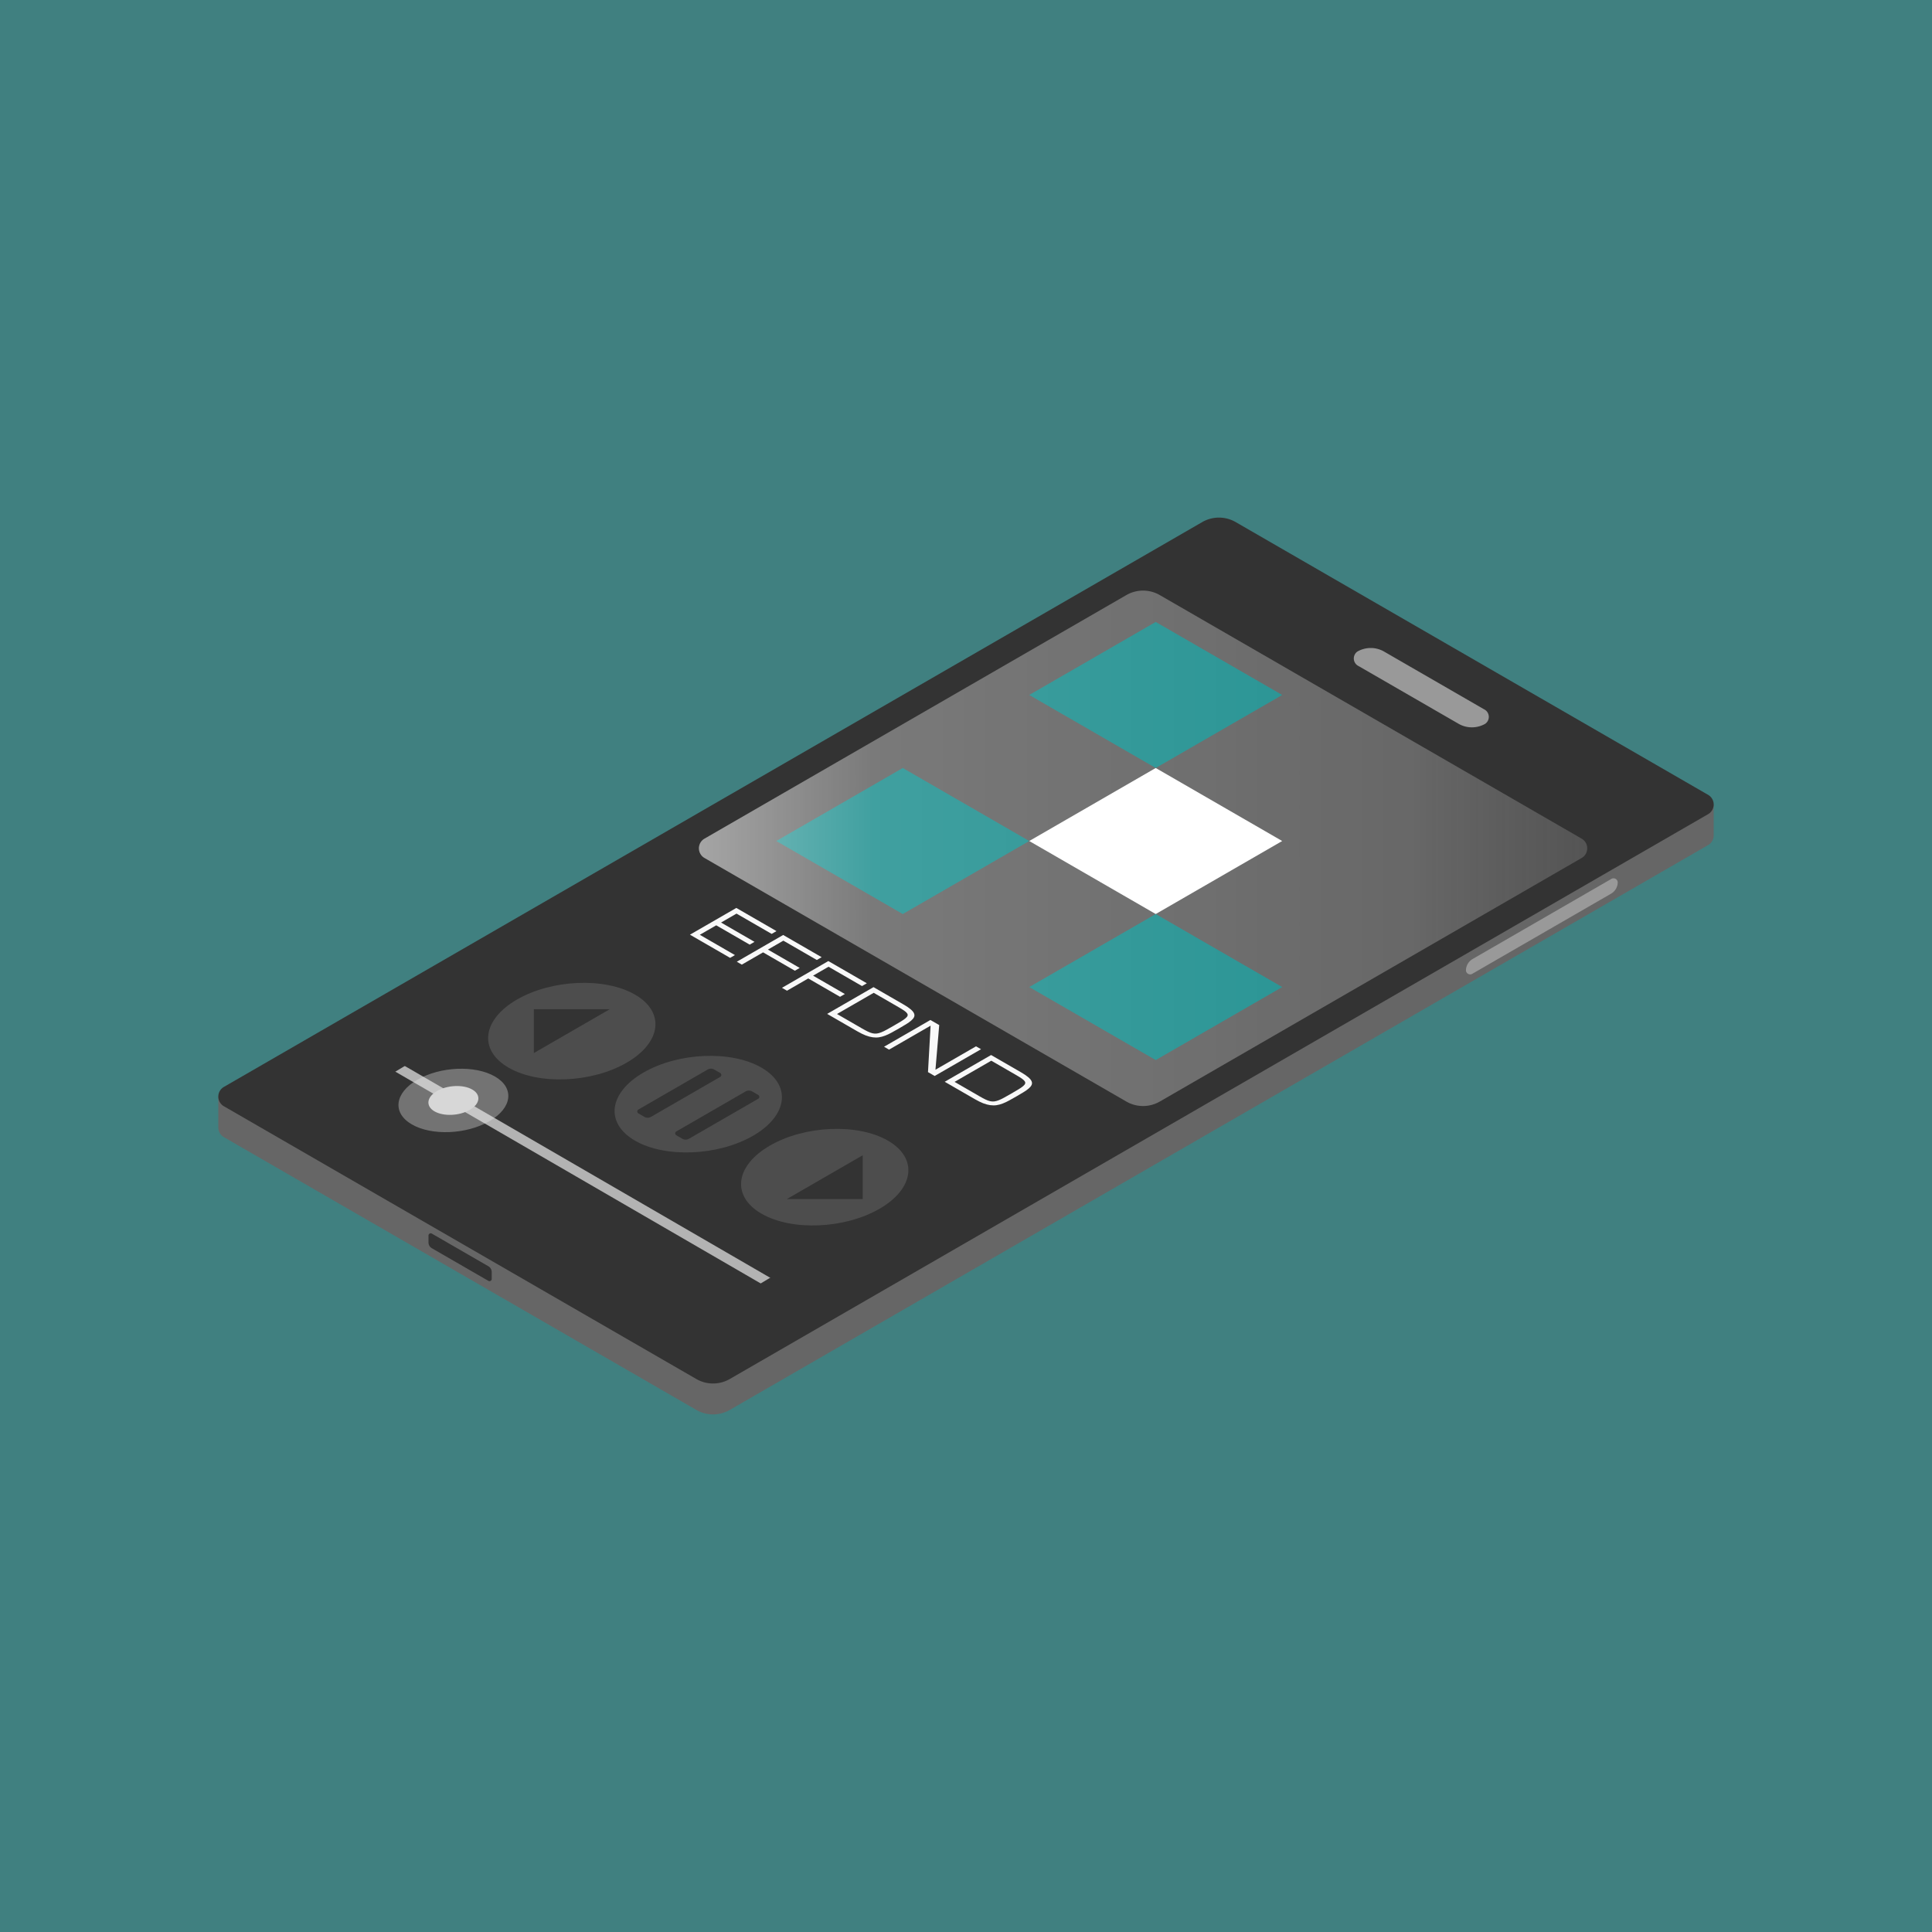 <?xml version="1.0" encoding="UTF-8" standalone="no"?>
<!-- Created with Inkscape (http://www.inkscape.org/) -->

<svg
   width="500"
   height="500"
   viewBox="0 0 500 500"
   version="1.1"
   id="svg1"
   sodipodi:docname="effdnd.svg"
   inkscape:version="1.4.2 (f4327f4, 2025-05-13)"
   xmlns:inkscape="http://www.inkscape.org/namespaces/inkscape"
   xmlns:sodipodi="http://sodipodi.sourceforge.net/DTD/sodipodi-0.dtd"
   xmlns:xlink="http://www.w3.org/1999/xlink"
   xmlns="http://www.w3.org/2000/svg"
   xmlns:svg="http://www.w3.org/2000/svg">
  <rect x="0" y="0" width="500" height="500" fill="#808080" stroke="none"/>
  <sodipodi:namedview
     id="namedview1"
     pagecolor="#ffffff"
     bordercolor="#111111"
     borderopacity="1"
     inkscape:showpageshadow="0"
     inkscape:pageopacity="0"
     inkscape:pagecheckerboard="1"
     inkscape:deskcolor="#d1d1d1"
     showgrid="true"
     inkscape:zoom="6.52"
     inkscape:cx="266.56442"
     inkscape:cy="246.08896"
     inkscape:window-width="1920"
     inkscape:window-height="1017"
     inkscape:window-x="-8"
     inkscape:window-y="-8"
     inkscape:window-maximized="1"
     inkscape:current-layer="g84">
    <inkscape:grid
       id="grid2"
       units="px"
       originx="0"
       originy="0"
       spacingx="1"
       spacingy="1"
       empcolor="#0099e5"
       empopacity="0.302"
       color="#0099e5"
       opacity="0.149"
       empspacing="5"
       enabled="true"
       visible="true" />
  </sodipodi:namedview>
  <defs
     id="defs1">
    <linearGradient
       id="linearGradient75">
      <stop
         style="stop-color:#ffffff;stop-opacity:0.496;"
         offset="0"
         id="stop75" />
      <stop
         style="stop-color:#ffffff;stop-opacity:0.25;"
         offset="0.198"
         id="stop77" />
      <stop
         style="stop-color:#ffffff;stop-opacity:0.15;"
         offset="0.8"
         id="stop78" />
      <stop
         style="stop-color:#e3e3e3;stop-opacity:0.05;"
         offset="1"
         id="stop76" />
    </linearGradient>
    <linearGradient
       xlink:href="#linearGradient75"
       id="linearGradient76"
       x1="209.096"
       y1="190.866"
       x2="438.991"
       y2="190.866"
       gradientUnits="userSpaceOnUse" />
  </defs>
  <style
     id="style1">

@keyframes g85{
  from {
    transform: translate(0px,0px);
  }
  25% {
    transform: translate(60px,34.644px);
  }
  50% {
    transform: translate(60px,34.644px);
  }
  75% {
    transform: translate(0px,0px);
  }
  to {
    transform: translate(0px,0px);
  }
}
    #g85{
      animation: 4s cubic-bezier(0.43, 0.02, 0.37, 0.98) infinite g85;
    }
#path2-1 {
  stroke: #008080;
  stroke-dasharray: 880;
  stroke-dashoffset: 1000;
  animation: 4s cubic-bezier(0.43, 0.02, 0.37, 0.98)infinite dash;
}

@keyframes dash {
	from {
    stroke-dashoffset: 860;
  }
  25% {
    stroke-dashoffset: 790;
  }
  50% {
    stroke-dashoffset: 790;
  }
  75% {
    stroke-dashoffset: 860;
  }
  to {
    stroke-dashoffset: 860;
  }
}
  </style>
  <g
     id="layer1">
    <rect
       style="fill:#008080;fill-opacity:0.5;stroke:none;stroke-width:0;stroke-linecap:butt;stroke-linejoin:round;stroke-miterlimit:2;stroke-dasharray:none;paint-order:stroke fill markers"
       id="rect84"
       width="500"
       height="500"
       x="4.8835655e-06"
       y="0" />
    <g
       id="g84"
       transform="translate(-28.219,28.677)">
      <g
         id="g82">
        <path
           id="path57"
           style="fill:#666666;stroke:none;stroke-width:1px;stroke-linecap:butt;stroke-linejoin:miter;stroke-opacity:1"
           d="m 343.682,105.277 a 8.66,8.66 0 0 0 -4.33,1.16 L 88.758,251.117 v -3.996 h -4.041 v 7.994 a 2.887,2.887 0 0 0 1.443,2.502 l 122.266,70.592 a 8.66,8.66 0 0 0 8.66,0 L 470.279,182.027 a 2.887,2.887 0 0 0 1.439,-2.465 h 0.004 v -0.072 -7.953 h -4.355 v 3.809 L 348.012,106.438 a 8.66,8.66 0 0 0 -4.33,-1.16 z"
           transform="translate(0,8)" />
        <path
           style="fill:#333333;stroke:none;stroke-width:1px;stroke-linecap:butt;stroke-linejoin:miter;stroke-opacity:1"
           d="m 86.159,257.618 122.266,70.591 a 8.66,8.66 180 0 0 8.66,0 l 253.193,-146.181 a 2.887,2.887 90 0 0 0,-5 L 348.013,106.437 a 8.66,8.66 180 0 0 -8.66,0 L 86.159,252.618 a 2.887,2.887 90 0 0 0,5 z"
           id="path1" />
        <path
           style="fill:#999999;stroke:none;stroke-width:1px;stroke-linecap:butt;stroke-linejoin:miter;stroke-opacity:1"
           d="m 144.21,279.795 25.803,14.898 a 6.928,6.928 180 0 0 6.928,0 2.193,2.193 84.231 0 0 -0.382,-3.78 l -25.803,-14.898 a 6.928,6.928 1.2113041e-5 0 0 -6.928,0 2.193,2.193 84.231 0 0 0.382,3.78 z"
           id="path67-1"
           transform="translate(235.668,-136.063)" />
        <path
           style="fill:#333333;stroke:none;stroke-width:1px;stroke-linecap:butt;stroke-linejoin:miter;stroke-opacity:1"
           d="m 130.927,299.583 v 1.78 a 1.732,1.732 60 0 0 0.866,1.5 l 14.634,8.449 a 0.577,0.577 150 0 0 0.866,-0.5 v -1.78 a 1.732,1.732 60 0 0 -0.866,-1.5 l -14.634,-8.449 a 0.577,0.577 150 0 0 -0.866,0.5 z"
           id="path69"
           transform="translate(8.183,-8.504)" />
        <path
           style="fill:#999999;stroke:none;stroke-width:1px;stroke-linecap:butt;stroke-linejoin:miter;stroke-opacity:1"
           d="m 456.511,208.874 -35.814,20.677 a 3.464,3.464 120 0 0 -1.732,3 1.097,1.097 24.231 0 0 1.732,0.78 l 35.814,-20.677 a 3.464,3.464 120 0 0 1.732,-3 1.097,1.097 24.231 0 0 -1.732,-0.78 z"
           id="path83"
           transform="translate(-11.361,-10.041)" />
      </g>
      <path
         style="fill:none;stroke:#b3b3b3;stroke-width:2.5;stroke-linecap:round;stroke-linejoin:miter;stroke-opacity:1;stroke-dasharray:none;paint-order:markers fill stroke"
         d="m 129.386,246.559 98.004,56.803"
         id="path2" />
      <path
         style="fill:none;stroke-width:2.5;stroke-linecap:round;stroke-linejoin:miter;stroke-opacity:1;paint-order:markers fill stroke"
         d="m 129.386,246.559 98.004,56.803"
         id="path2-1" />
      <g
         id="g85">
        <ellipse
           style="fill:#cccccc;stroke:none;stroke-width:0.321;stroke-linecap:round;stroke-miterlimit:2;stroke-dasharray:none;paint-order:stroke fill markers"
           id="path71-8"
           cx="340.158"
           cy="172.079"
           transform="matrix(0.866,0.5,-0.866,0.5,0,0)"
           rx="4.889"
           ry="5.646" />
        <ellipse
           style="fill:#ececec;fill-opacity:0.349;stroke:none;stroke-width:0.706;stroke-linecap:round;stroke-miterlimit:2;stroke-dasharray:none;paint-order:stroke fill markers"
           id="path71-8-0"
           cx="340.158"
           cy="172.079"
           transform="matrix(0.866,0.5,-0.866,0.5,0,0)"
           rx="10.745"
           ry="12.408" />
      </g>
      <g
         id="g81"
         transform="translate(-0.549,0.068)">
        <g
           id="g79">
          <ellipse
             style="fill:#4d4d4d;stroke:none;stroke-width:1.075;stroke-linecap:round;stroke-miterlimit:2;stroke-dasharray:none;paint-order:stroke fill markers"
             id="path71-9-4"
             cx="377.953"
             cy="136.063"
             transform="matrix(0.866,0.5,-0.866,0.5,0,0)"
             rx="16.366"
             ry="18.898" />
          <path
             style="fill:#333333;stroke:none;stroke-width:1px;stroke-linecap:butt;stroke-linejoin:miter;stroke-opacity:1"
             d="m 211.89,248.059 -17.907,10.339 a 0.577,0.577 90 0 0 -1e-5,1 l 1.541,0.89 a 1.732,1.732 3.1128764e-5 0 0 1.732,0 l 17.907,-10.339 a 0.577,0.577 90 0 0 1e-5,-1 l -1.541,-0.89 a 1.732,1.732 3.1128763e-5 0 0 -1.732,0 z"
             id="path72-7"
             transform="translate(9.82,5.669)" />
          <path
             style="fill:#333333;stroke:none;stroke-width:1px;stroke-linecap:butt;stroke-linejoin:miter;stroke-opacity:1"
             d="m 211.89,248.059 -17.907,10.339 a 0.577,0.577 90 0 0 -1e-5,1 l 1.541,0.89 a 1.732,1.732 3.1128764e-5 0 0 1.732,0 l 17.907,-10.339 a 0.577,0.577 90 0 0 1e-5,-1 l -1.541,-0.89 a 1.732,1.732 3.1128763e-5 0 0 -1.732,0 z"
             id="path72" />
        </g>
        <g
           id="g78">
          <ellipse
             style="fill:#4d4d4d;stroke:none;stroke-width:1.075;stroke-linecap:round;stroke-miterlimit:2;stroke-dasharray:none;paint-order:stroke fill markers"
             id="path71"
             cx="340.158"
             cy="136.063"
             transform="matrix(0.866,0.5,-0.866,0.5,0,0)"
             rx="16.366"
             ry="18.898" />
          <path
             style="fill:#333333;stroke:#000000;stroke-width:0;stroke-linecap:butt;stroke-linejoin:round;stroke-dasharray:none;stroke-opacity:1"
             d="m 186.571,232.441 h -19.639 v 11.339 z"
             id="path73" />
        </g>
        <g
           id="g80">
          <ellipse
             style="fill:#4d4d4d;stroke:none;stroke-width:1.075;stroke-linecap:round;stroke-miterlimit:2;stroke-dasharray:none;paint-order:stroke fill markers"
             id="path71-9"
             cx="415.748"
             cy="136.063"
             transform="matrix(0.866,0.5,-0.866,0.5,0,0)"
             rx="16.366"
             ry="18.898" />
          <path
             style="fill:#333333;stroke:#000000;stroke-width:0;stroke-linecap:butt;stroke-linejoin:round;stroke-dasharray:none;stroke-opacity:1"
             d="m 252.034,270.236 v 11.339 h -19.639 z"
             id="path73-9" />
        </g>
      </g>
      <path
         d="m 332.636,81.283 v -12 h 12 v 1.25 h -10.5 v 4 h 10 v 1.25 h -10 v 4.25 h 10.5 v 1.25 z m 14,0 v -12 h 11.5 v 1.25 h -10 v 4 h 9.5 v 1.25 h -9.5 v 5.5 z m 13.5,0 v -12 h 11.5 v 1.25 h -10 v 4 h 9.5 v 1.25 h -9.5 v 5.5 z m 22.492,-1.25 q 0.992,0 1.68,-0.055 0.688,-0.055 1.133,-0.219 0.445,-0.172 0.688,-0.492 0.242,-0.32 0.352,-0.844 0.117,-0.531 0.133,-1.297 0.023,-0.773 0.023,-1.844 0,-1.07 -0.023,-1.836 -0.016,-0.773 -0.133,-1.297 -0.109,-0.531 -0.352,-0.852 -0.242,-0.32 -0.688,-0.484 -0.445,-0.172 -1.133,-0.227 -0.68,-0.055 -1.68,-0.055 h -7.492 v 9.5 z m -8.992,1.25 v -12 h 8.992 q 1.375,0 2.312,0.164 0.945,0.156 1.555,0.484 0.617,0.328 0.945,0.82 0.336,0.492 0.484,1.164 0.156,0.664 0.18,1.508 0.031,0.836 0.031,1.859 0,1.023 -0.031,1.867 -0.023,0.836 -0.18,1.508 -0.148,0.664 -0.484,1.156 -0.328,0.492 -0.945,0.82 -0.609,0.328 -1.555,0.492 -0.938,0.156 -2.312,0.156 z m 18.5,0 h -1.5 v -12 h 2.633 l 11,10.5 v -10.5 h 1.5 v 12 h -2 l -11.633,-10.75 z m 25.625,-1.25 q 0.992,0 1.68,-0.055 0.688,-0.055 1.133,-0.219 0.445,-0.172 0.688,-0.492 0.242,-0.32 0.352,-0.844 0.117,-0.531 0.133,-1.297 0.023,-0.773 0.023,-1.844 0,-1.07 -0.023,-1.836 -0.016,-0.773 -0.133,-1.297 -0.109,-0.531 -0.352,-0.852 -0.242,-0.32 -0.688,-0.484 -0.445,-0.172 -1.133,-0.227 -0.68,-0.055 -1.68,-0.055 h -7.492 v 9.5 z m -8.992,1.25 v -12 h 8.992 q 1.375,0 2.312,0.164 0.945,0.156 1.555,0.484 0.617,0.328 0.945,0.82 0.336,0.492 0.484,1.164 0.156,0.664 0.18,1.508 0.031,0.836 0.031,1.859 0,1.023 -0.031,1.867 -0.023,0.836 -0.18,1.508 -0.148,0.664 -0.484,1.156 -0.328,0.492 -0.945,0.82 -0.609,0.328 -1.555,0.492 -0.938,0.156 -2.312,0.156 z"
         id="text73"
         style="font-size:16px;line-height:1.25;font-family:Michroma;-inkscape-font-specification:'Michroma, Normal';fill:#f9f9f9;stroke-width:0.35"
         transform="matrix(0.866,0.5,-1,0.577,0,0)"
         aria-label="EFFDND" />
      <g
         id="g83">
        <path
           style="fill:#4d4d4d;stroke:none;stroke-width:1px;stroke-linecap:butt;stroke-linejoin:miter;stroke-opacity:1"
           d="m 328.374,125.335 109.174,63.032 a 2.887,2.887 90 0 1 0,5 l -109.174,63.031 a 8.66,8.66 0 0 1 -8.66,0 L 210.54,193.366 a 2.887,2.887 90 0 1 0,-5 l 109.174,-63.032 a 8.66,8.66 0 0 1 8.66,0 z"
           id="path70" />
        <path
           style="fill:#ffffff;stroke:none;stroke-width:1px;stroke-linecap:butt;stroke-linejoin:miter;stroke-opacity:1"
           d="m 327.317,170.079 -32.732,18.898 32.732,18.898 32.732,-18.898 z"
           id="path78-0-4-8" />
        <path
           style="fill:#008080;stroke:none;stroke-width:1px;stroke-linecap:butt;stroke-linejoin:miter;stroke-opacity:1"
           d="m 327.317,207.874 -32.732,18.898 32.732,18.898 32.732,-18.898 z"
           id="path78-0" />
        <path
           style="fill:#008080;stroke:none;stroke-width:1px;stroke-linecap:butt;stroke-linejoin:miter;stroke-opacity:1"
           d="m 261.853,170.079 -32.732,18.898 32.732,18.898 32.732,-18.898 z"
           id="path78" />
        <path
           style="fill:#008080;stroke:none;stroke-width:1px;stroke-linecap:butt;stroke-linejoin:miter;stroke-opacity:1"
           d="m 327.317,132.283 -32.732,18.898 32.732,18.898 32.732,-18.898 z"
           id="path78-0-4" />
        <path
           style="display:inline;fill:url(#linearGradient76);stroke:none;stroke-width:1px;stroke-linecap:butt;stroke-linejoin:miter;stroke-opacity:1"
           d="m 328.374,125.335 109.174,63.032 a 2.887,2.887 90 0 1 0,5 l -109.174,63.031 a 8.66,8.66 0 0 1 -8.66,0 L 210.54,193.366 a 2.887,2.887 90 0 1 0,-5 l 109.174,-63.032 a 8.66,8.66 0 0 1 8.66,0 z"
           id="path70-9" />
      </g>
    </g>
    <path
       style="fill:none;stroke:#333333;stroke-width:4;stroke-linecap:butt;stroke-linejoin:miter;stroke-dasharray:none;stroke-opacity:1"
       d="m 91.5,281.5 25,-15"
       id="path3"
       sodipodi:nodetypes="cc" />
    <path
       style="fill:none;stroke:#333333;stroke-width:4;stroke-linecap:butt;stroke-linejoin:miter;stroke-dasharray:none;stroke-opacity:1"
       d="m 188.5,339.5 25,-15"
       id="path3-8"
       sodipodi:nodetypes="cc" />
  </g>
</svg>

